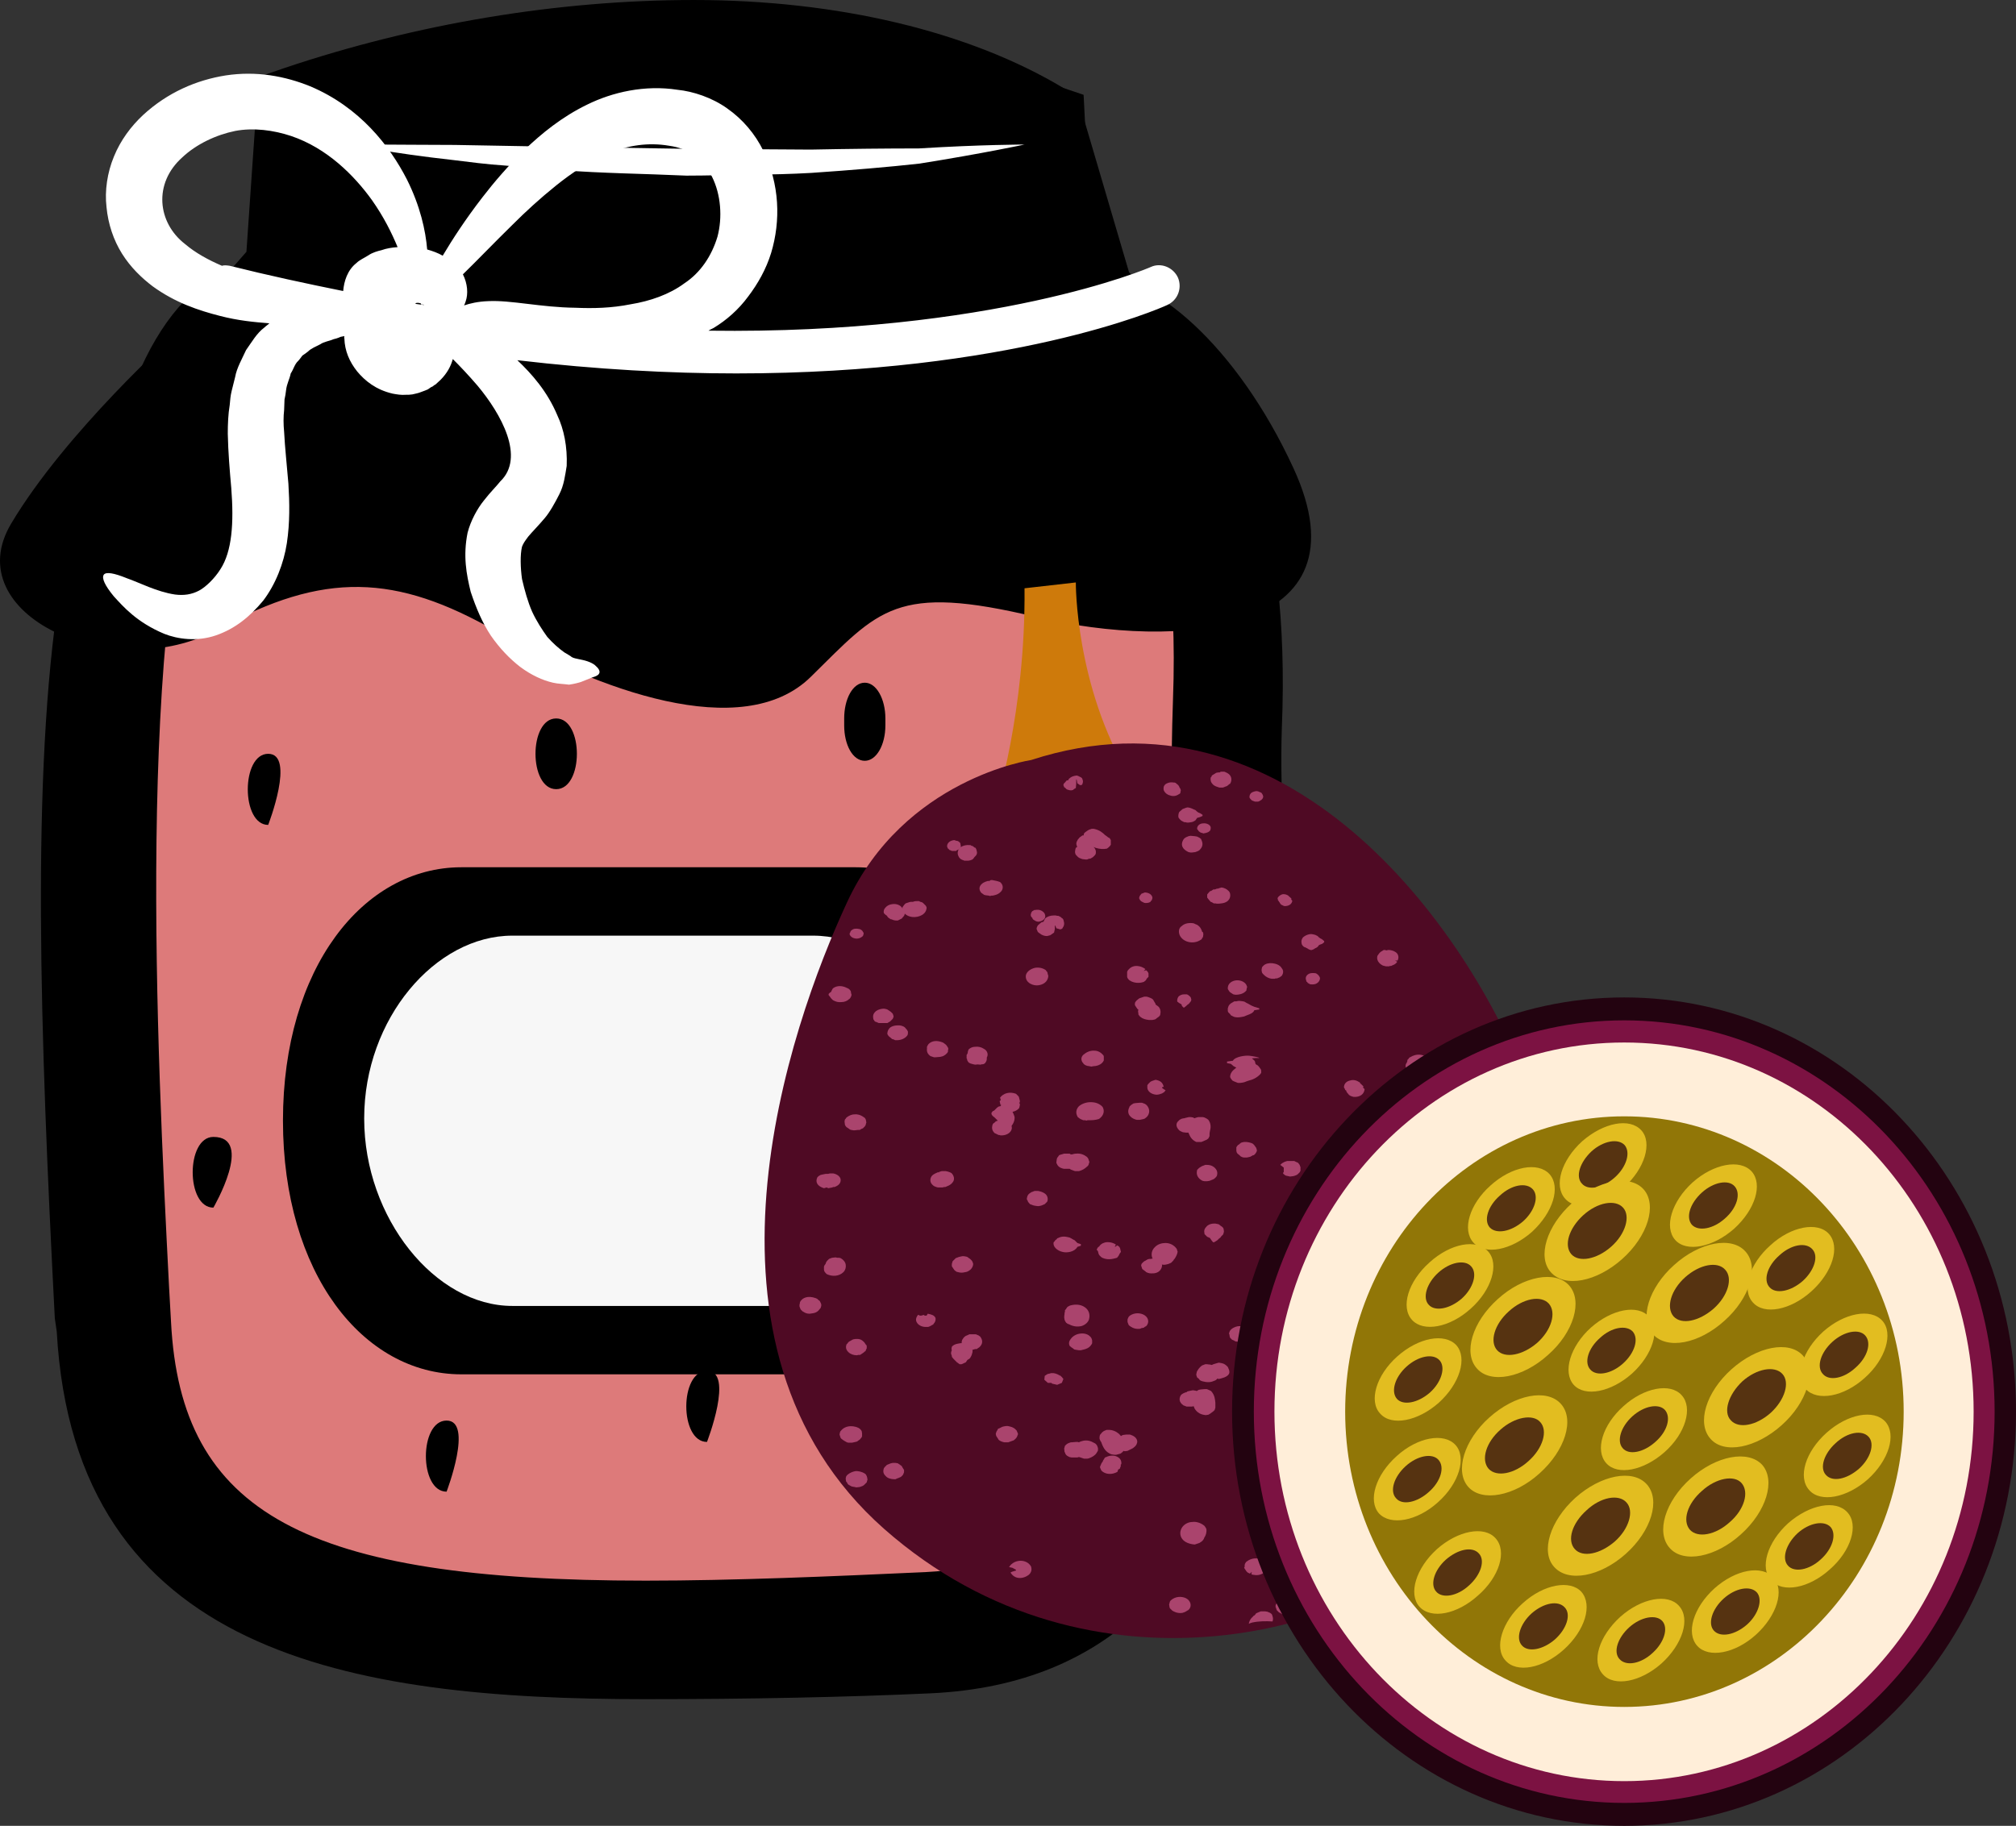 <?xml version="1.0" encoding="UTF-8" standalone="no"?>
<svg
   xmlns:dc="http://purl.org/dc/elements/1.1/"
   xmlns:cc="http://creativecommons.org/ns#"
   xmlns:rdf="http://www.w3.org/1999/02/22-rdf-syntax-ns#"
   xmlns:svg="http://www.w3.org/2000/svg"
   xmlns="http://www.w3.org/2000/svg"
   id="svg360"
   viewBox="0 0 5187.042 4699"
   style="clip-rule:evenodd;fill-rule:evenodd;image-rendering:optimizeQuality;shape-rendering:geometricPrecision;text-rendering:geometricPrecision"
   version="1.1"
   height="46.99mm"
   width="51.87mm"
   xml:space="preserve"><rect x="0" y="0" width="5187.042" height="4699" fill="#333333" stroke="none"/>
 <defs
   id="defs4">
  <style
   id="style2"
   type="text/css">
   <![CDATA[
    .fil1 {fill:black;fill-rule:nonzero}
    .fil7 {fill:#230310;fill-rule:nonzero}
    .fil5 {fill:#4F0A24;fill-rule:nonzero}
    .fil12 {fill:#563311;fill-rule:nonzero}
    .fil8 {fill:#7C1242;fill-rule:nonzero}
    .fil10 {fill:#917607;fill-rule:nonzero}
    .fil6 {fill:#AA446D;fill-rule:nonzero}
    .fil4 {fill:#CE7A0B;fill-rule:nonzero}
    .fil0 {fill:#DD7A7A;fill-rule:nonzero}
    .fil11 {fill:#E2BD20;fill-rule:nonzero}
    .fil3 {fill:#F7F7F7;fill-rule:nonzero}
    .fil9 {fill:#FFEED9;fill-rule:nonzero}
    .fil2 {fill:white;fill-rule:nonzero}
   ]]>
  </style>
 </defs>
 <g
   transform="translate(-7954.958,-12321)"
   id="Vrstva_x0020_1">
  <path
   style="fill:#dd7a7a;fill-rule:nonzero"
   id="path7"
   d="m 8234,13718 c 0,0 -130,2222 211,2528 0,0 1329,635 2376,94 0,0 305,-752 282,-1623 l -12,-1034 -729,-106 -1870,23 z"
   class="fil0" />
  <path
   style="fill:#000000;fill-rule:nonzero"
   id="path9"
   d="m 9740,12427 c -335,0 -686,57 -1019,170 l -35,493 -36,4 c -493,51 -407,1736 -365,2545 l 4,89 c 32,639 532,767 1327,767 228,0 483,-11 725,-22 767,-36 751,-990 737,-1832 -4,-185 -5,-360 1,-516 31,-823 -309,-1040 -313,-1042 l -2,-12 -127,-432 c -69,-42 -358,-212 -897,-212 z m -1533,3310 -5,-29 c -63,-1218 -97,-2425 394,-2461 h 2204 c 93,0 377,173 348,946 -6,154 6,291 10,475 14,838 32,1866 -814,1905 -243,11 -499,15 -729,15 -819,0 -1373,-148 -1408,-851 z"
   class="fil1" />
  <path
   style="fill:#000000;fill-rule:nonzero"
   id="path11"
   d="m 8789,13142 h 1880 l -8,-46 -114,-387 c -207,-113 -492,-176 -807,-176 -304,0 -620,49 -919,142 z m -301,267 c -186,502 -129,1620 -98,2225 l 5,89 c 25,492 344,666 1221,666 227,0 481,-11 720,-22 617,-29 653,-733 636,-1724 -3,-163 -5,-352 1,-522 11,-292 -24,-534 -105,-721 -34,-35 -62,-46 -70,-47 H 8600 c -42,4 -79,22 -112,56 z m 1127,3285 c -759,0 -1468,-115 -1514,-946 l -5,-34 c -38,-735 -61,-1399 12,-1868 l -38,43 54,-135 c 38,-196 96,-352 181,-457 62,-150 146,-247 249,-288 l 35,-40 31,-450 67,-23 c 339,-114 703,-175 1053,-175 371,0 709,81 952,227 l 35,22 133,452 c 45,39 120,119 187,262 60,71 122,183 163,357 l 19,92 13,91 c 12,107 17,230 11,372 -3,93 0,179 4,279 3,59 5,122 6,191 15,831 34,1969 -914,2013 -219,10 -465,15 -734,15 z"
   class="fil1" />
  <path
   style="fill:#000000;fill-rule:nonzero"
   id="path13"
   d="m 11283,13526 c -144,-313 -368,-509 -516,-491 l -24,-470 c -1213,-421 -2085,25 -2085,25 l -9,432 -243,158 c 0,0 -282,253 -422,488 -141,235 263,420 533,272 270,-149 457,-142 715,6 258,148 633,290 809,117 176,-173 217,-241 580,-154 363,86 861,49 662,-383 z"
   class="fil1" />
  <path
   style="fill:#ffffff;fill-rule:nonzero"
   id="path15"
   d="m 8852,12693 c 0,0 27,0 75,0 48,0 116,1 198,1 163,3 380,7 597,10 54,0 109,1 162,1 53,0 106,1 157,1 101,-2 196,-3 278,-3 162,-10 272,-10 272,-10 0,0 -107,23 -270,49 -81,9 -176,17 -279,24 -51,3 -104,4 -158,5 -53,0 -108,2 -163,2 -109,-5 -218,-6 -320,-14 -51,-3 -100,-8 -147,-12 -47,-3 -91,-9 -132,-14 -81,-9 -149,-19 -196,-27 -47,-8 -74,-13 -74,-13 z"
   class="fil2" />
  <path
   style="fill:#ffffff;fill-rule:nonzero"
   id="path17"
   d="m 8546,13005 c -7,-1 -14,-2 -20,0 -35,-15 -68,-33 -95,-56 -71,-55 -82,-156 -7,-223 36,-34 87,-58 136,-68 47,-9 99,-2 144,13 92,31 162,101 208,165 31,44 51,85 66,121 -14,1 -28,3 -42,8 -9,2 -23,6 -33,13 -11,7 -23,12 -31,20 -23,18 -32,47 -34,72 -94,-19 -192,-40 -292,-65 z m 478,98 c 0,-1 0,-1 1,-2 3,-1 8,-1 13,1 0,0 0,2 0,2 2,1 4,1 7,1 0,0 1,1 1,1 -7,-1 -15,-2 -22,-3 z m 125,4 c 2,-4 3,-7 4,-10 7,-20 5,-46 -7,-70 35,-34 78,-79 128,-128 33,-33 70,-67 111,-100 41,-33 87,-64 137,-84 49,-20 101,-28 154,-19 52,7 87,34 111,80 23,46 27,105 14,154 -15,50 -44,93 -85,120 -39,29 -89,46 -138,54 -50,10 -97,11 -143,9 -88,-1 -166,-20 -224,-17 -27,1 -47,6 -62,11 z m -901,749 c 24,26 58,66 129,96 35,14 85,21 134,4 49,-17 87,-48 121,-89 32,-42 53,-96 61,-148 8,-53 7,-104 4,-153 -4,-49 -9,-93 -11,-133 -2,-21 -2,-39 0,-57 0,-9 1,-18 1,-27 2,-8 3,-16 4,-24 2,-17 9,-28 12,-43 7,-10 10,-24 19,-32 4,-4 7,-9 11,-14 5,-3 10,-7 14,-10 9,-9 21,-13 32,-19 10,-7 23,-8 34,-13 5,-1 11,-3 16,-5 0,-1 7,-2 12,-3 0,2 -1,4 0,6 1,32 13,60 33,85 20,24 48,47 91,57 11,2 22,4 34,3 6,0 11,0 17,-1 8,-2 15,-3 22,-6 6,-2 16,-6 18,-7 l 7,-5 4,-2 2,-1 1,-1 4,-3 v 0 h 1 l 1,-1 c 4,-4 8,-7 12,-11 18,-18 27,-36 32,-54 19,19 40,41 64,69 60,72 123,184 58,246 -11,14 -25,27 -42,49 -17,21 -34,52 -42,83 -12,60 -3,107 8,152 14,42 30,80 52,113 23,33 48,59 75,80 28,21 58,35 85,41 13,3 26,3 41,5 14,-2 25,-5 31,-7 13,-5 23,-9 30,-12 7,-2 14,-5 16,-9 3,-4 2,-11 -7,-19 -8,-9 -25,-15 -42,-18 -9,-2 -16,-3 -21,-6 -3,-3 -11,-7 -19,-12 -14,-10 -29,-23 -44,-40 -13,-18 -28,-41 -39,-65 -11,-25 -19,-54 -26,-84 -4,-29 -5,-62 0,-83 3,-8 7,-14 16,-26 9,-11 26,-28 42,-47 13,-15 27,-40 38,-62 12,-23 15,-49 19,-73 2,-49 -7,-94 -24,-130 -26,-62 -66,-107 -103,-142 205,24 394,34 563,34 704,0 1086,-165 1109,-176 27,-12 39,-43 28,-70 -12,-27 -44,-40 -70,-28 -6,3 -406,174 -1138,164 4,-3 8,-4 13,-7 33,-20 64,-47 89,-81 25,-33 46,-70 59,-112 25,-83 22,-177 -20,-263 -21,-43 -53,-81 -93,-109 -39,-28 -88,-44 -128,-48 -84,-13 -167,6 -232,38 -66,32 -118,75 -161,116 -43,42 -79,84 -109,123 -44,57 -77,108 -102,150 -12,-7 -26,-12 -40,-16 -4,-49 -18,-112 -52,-180 -44,-86 -121,-186 -249,-240 -64,-26 -138,-40 -217,-28 -76,12 -150,44 -213,102 -31,29 -58,65 -75,107 -17,41 -24,88 -19,130 4,43 18,85 40,120 22,35 50,62 79,84 58,42 118,62 173,76 46,12 88,16 127,19 -4,4 -9,7 -13,11 -20,15 -32,37 -47,58 -10,22 -24,46 -28,69 -3,12 -6,24 -9,36 -3,12 -4,24 -5,36 -4,24 -5,50 -5,74 1,48 5,95 9,140 7,90 2,163 -28,209 -15,24 -38,46 -55,55 -19,10 -39,13 -62,10 -47,-7 -92,-31 -124,-42 -32,-13 -53,-17 -59,-9 -6,9 3,28 26,56 z"
   class="fil2" />
  <path
   style="fill:#000000;fill-rule:nonzero"
   id="path19"
   d="m 8645,14261 c -70,0 -70,183 0,183 0,0 71,-183 0,-183 z"
   class="fil1" />
  <path
   style="fill:#000000;fill-rule:nonzero"
   id="path21"
   d="m 8504,15247 c -71,0 -71,182 0,182 0,0 106,-182 0,-182 z"
   class="fil1" />
  <path
   style="fill:#000000;fill-rule:nonzero"
   id="path23"
   d="m 9104,15977 c -71,0 -71,183 0,183 0,0 70,-183 0,-183 z"
   class="fil1" />
  <path
   style="fill:#000000;fill-rule:nonzero"
   id="path25"
   d="m 9386,14170 c -71,0 -71,182 0,182 71,0 71,-182 0,-182 z"
   class="fil1" />
  <path
   style="fill:#000000;fill-rule:nonzero"
   id="path27"
   d="m 10751,14412 c 31,0 56,-56 56,-106 0,-50 -25,-106 -56,-106 h -11 c -30,0 -56,56 -56,106 0,50 26,106 56,106 z"
   class="fil1" />
  <path
   style="fill:#000000;fill-rule:nonzero"
   id="path29"
   d="m 10837,15347 c -21,-34 -54,-37 -74,0 -19,34 -25,72 -25,119 0,50 17,91 47,91 31,0 47,-41 47,-91 v -2 c 36,-36 25,-85 5,-117 z"
   class="fil1" />
  <path
   style="fill:#000000;fill-rule:nonzero"
   id="path31"
   d="m 10268,16050 c -71,0 -71,183 0,183 70,0 70,-183 0,-183 z"
   class="fil1" />
  <path
   style="fill:#000000;fill-rule:nonzero"
   id="path33"
   d="m 10233,14188 v -18 c 0,-50 -23,-92 -53,-92 -31,0 -53,42 -53,92 v 18 c 0,50 22,91 53,91 30,0 53,-41 53,-91 z"
   class="fil1" />
  <path
   style="fill:#000000;fill-rule:nonzero"
   id="path35"
   d="m 9774,15849 c -71,0 -71,183 0,183 0,0 71,-183 0,-183 z"
   class="fil1" />
  <path
   style="fill:#000000;fill-rule:nonzero"
   id="path37"
   d="m 8683,15205 c 0,393 206,653 459,653 h 1015 c 254,0 459,-260 459,-653 0,-392 -205,-652 -459,-652 H 9142 c -253,0 -459,260 -459,652 z"
   class="fil1" />
  <path
   style="fill:#f7f7f7;fill-rule:nonzero"
   id="path39"
   d="m 10444,15199 c 0,-256 -199,-470 -397,-470 h -774 c -198,0 -381,214 -381,470 v 1 c 0,256 183,482 381,482 h 774 c 198,0 397,-226 397,-482 z"
   class="fil3" />
 </g>
 <g
   transform="translate(-7954.958,-12321)"
   id="Vrstva_x0020_1_0">
  <path
   style="fill:#ce7a0b;fill-rule:nonzero"
   id="path43"
   d="m 10516,14397 c 0,0 78,-244 75,-562 l 132,-15 c 0,0 -2,266 139,500 z"
   class="fil4" />
  <path
   style="fill:#4f0a24;fill-rule:nonzero"
   id="path45"
   d="m 10608,14277 c 0,0 -327,48 -474,367 -148,319 -436,1142 96,1612 532,469 1250,266 1475,0 224,-267 346,-707 185,-1133 -160,-426 -628,-1059 -1282,-846 z"
   class="fil5" />
  <path
   style="fill:#aa446d;fill-rule:nonzero"
   id="path47"
   d="m 10731,16033 -3,-1 h -4 l -12,1 h -2 c -2,1 -8,2 -12,6 l -3,3 -1,4 -1,3 1,9 1,1 c 1,5 4,8 8,10 l 4,2 5,1 h 5 10 l 3,-1 c 0,0 1,0 1,0 h 1 l 3,1 9,3 h 3 6 l 4,-1 c 8,-3 15,-7 19,-13 1,-2 2,-3 3,-5 l 1,-2 v -4 -2 l -2,-6 -2,-3 -3,-3 -2,-1 c -10,-6 -19,-8 -29,-6 -4,1 -8,2 -11,4 z"
   class="fil6" />
  <path
   style="fill:#aa446d;fill-rule:nonzero"
   id="path49"
   d="m 10061,15667 -3,-3 -4,-2 c -22,-8 -34,1 -37,5 l -2,2 -2,4 v 2 0 l -1,4 v 4 l 1,3 2,5 2,2 3,3 2,1 c 7,5 15,6 23,4 9,-1 15,-5 19,-11 1,-1 3,-3 3,-5 l 1,-3 v -4 l -1,-3 -3,-6 z"
   class="fil6" />
  <path
   style="fill:#aa446d;fill-rule:nonzero"
   id="path51"
   d="m 11868,15542 h -1 l -4,-1 h -2 -3 -2 c -9,2 -17,6 -21,12 -7,9 -6,20 3,28 8,8 22,10 35,7 h 2 l 4,-2 3,-2 1,-2 2,-1 1,-1 6,-8 1,-3 1,-4 -1,-3 -2,-6 -2,-3 -3,-4 -3,-2 -10,-4 h -2 z"
   class="fil6" />
  <path
   style="fill:#aa446d;fill-rule:nonzero"
   id="path53"
   d="m 11319,15984 h -4 l -12,1 -3,1 c -3,1 -10,3 -15,11 0,0 -1,1 -1,1 l -1,3 -1,4 1,3 3,6 2,3 3,3 3,1 7,3 5,2 h 5 4 l 9,-2 4,-1 4,-3 3,-2 3,-4 1,-3 v -4 -2 l -1,-7 -1,-1 c -1,-2 -3,-6 -8,-9 l -4,-2 z"
   class="fil6" />
  <path
   style="fill:#aa446d;fill-rule:nonzero"
   id="path55"
   d="m 10388,15335 h -10 l -3,1 -4,1 1,1 h -4 c -4,2 -11,4 -16,10 -4,6 -6,16 4,24 l 3,2 5,2 4,1 h 9 3 l 4,-1 h 3 c 4,-2 13,-4 19,-12 6,-7 4,-17 -3,-24 l -4,-2 -6,-2 z"
   class="fil6" />
  <path
   style="fill:#aa446d;fill-rule:nonzero"
   id="path57"
   d="m 10731,15796 h 5 l 4,-1 c 10,-2 17,-5 22,-12 1,-1 2,-3 3,-5 v -2 -3 -2 l -1,-4 -1,-2 -1,-2 -2,-2 c -5,-6 -15,-9 -24,-8 -13,1 -22,8 -26,14 -5,6 -6,13 -2,19 l 2,1 2,2 2,1 5,4 5,1 z"
   class="fil6" />
  <path
   style="fill:#aa446d;fill-rule:nonzero"
   id="path59"
   d="m 11611,16282 -5,1 h -3 l -8,2 -3,2 -3,2 -3,2 -3,4 -1,3 v 4 2 l 2,8 1,1 c 0,2 2,5 7,8 l 4,2 8,1 h 5 l 11,-2 3,-1 5,-3 3,-3 c 2,-3 8,-11 2,-20 -3,-6 -10,-10 -19,-12 z"
   class="fil6" />
  <path
   style="fill:#aa446d;fill-rule:nonzero"
   id="path61"
   d="m 10905,15165 -4,-3 -8,-3 h -5 l -12,1 -5,1 -6,4 -4,4 v 1 c -9,17 3,28 15,32 l 4,1 h 5 3 l 9,-2 3,-1 4,-3 2,-2 1,-1 c 10,-13 2,-25 -2,-29 z"
   class="fil6" />
  <path
   style="fill:#aa446d;fill-rule:nonzero"
   id="path63"
   d="m 10170,16001 -3,-3 -3,-2 c -10,-5 -20,-5 -26,-4 -6,1 -14,4 -20,12 l -1,1 -1,3 -1,5 1,3 2,6 2,2 4,3 3,2 7,4 4,1 h 6 3 l 9,-2 4,-1 4,-3 3,-2 5,-6 1,-3 v -4 -3 l -1,-6 z"
   class="fil6" />
  <path
   style="fill:#aa446d;fill-rule:nonzero"
   id="path65"
   d="m 10967,16440 -2,3 -1,4 -1,3 1,7 1,3 3,3 3,3 c 3,2 13,8 26,6 l 3,-1 3,-1 2,-1 5,-3 2,-1 2,-2 1,-1 c 7,-9 3,-22 -9,-28 -11,-5 -27,-5 -39,6 z"
   class="fil6" />
  <path
   style="fill:#aa446d;fill-rule:nonzero"
   id="path67"
   d="m 11240,16446 c 0,1 -1,3 -2,4 l -1,3 v 4 l 1,2 2,6 3,3 3,3 3,1 4,3 5,1 h 5 4 l 9,-2 4,-1 4,-3 3,-2 4,-6 1,-3 1,-3 v -3 l -2,-7 -2,-3 -3,-3 -3,-2 c -9,-5 -17,-5 -23,-4 -5,1 -14,4 -20,12 z"
   class="fil6" />
  <path
   style="fill:#aa446d;fill-rule:nonzero"
   id="path69"
   d="m 10344,15008 -2,3 -2,4 v 3 2 0 c -1,8 2,14 9,19 l 3,1 6,2 h 4 l 12,-1 4,-1 c 2,0 9,-3 14,-9 l 2,-3 v -3 l 1,-5 -1,-3 -4,-6 -2,-2 -4,-3 -3,-2 c -15,-6 -28,-5 -37,4 z"
   class="fil6" />
  <path
   style="fill:#aa446d;fill-rule:nonzero"
   id="path71"
   d="m 11633,15951 h -5 l -4,1 -7,2 -3,1 -4,2 -2,3 -3,3 -1,3 -1,4 v 3 l 2,6 v 2 c 1,1 3,5 8,8 l 4,-5 7,-6 h 6 11 4 l 4,3 h 3 c 2,-3 8,-9 3,-19 -3,-6 -10,-9 -19,-12 z"
   class="fil6" />
  <path
   style="fill:#aa446d;fill-rule:nonzero"
   id="path73"
   d="m 11485,15214 -1,6 3,8 1,2 c 4,7 11,12 21,15 h 5 8 v -1 h 2 l 10,-2 6,-4 c 4,-5 6,-12 3,-19 -2,-6 -8,-12 -15,-15 v 0 c -14,-5 -33,-3 -43,10 z"
   class="fil6" />
  <path
   style="fill:#aa446d;fill-rule:nonzero"
   id="path75"
   d="m 11624,15681 c -4,-6 -11,-11 -17,-12 -6,-2 -22,-6 -38,8 l -2,1 -2,3 -1,4 -1,3 v 2 0 c -3,7 -2,13 3,18 2,4 7,8 16,9 15,4 31,-1 39,-13 6,-7 7,-15 3,-23 z"
   class="fil6" />
  <path
   style="fill:#aa446d;fill-rule:nonzero"
   id="path77"
   d="m 11071,15901 -4,-2 -7,-3 h -5 l -11,1 -5,1 -5,3 -3,-1 -7,-1 -5,1 -9,2 -2,2 v 0 h -1 c -3,1 -10,3 -14,8 -4,7 -6,17 7,26 l 3,1 5,2 h 3 8 3 l 4,-1 c 1,2 2,4 2,5 5,9 13,15 23,17 l 6,1 7,-1 5,-3 8,-6 3,-3 2,-6 v -4 c 0,-2 0,-6 0,-9 -1,-8 -1,-19 -11,-30 z"
   class="fil6" />
  <path
   style="fill:#aa446d;fill-rule:nonzero"
   id="path79"
   d="m 11058,16254 -2,-3 -2,-3 c -12,-10 -25,-11 -31,-10 -10,0 -20,5 -26,13 -7,10 -7,22 0,31 6,8 18,13 32,14 l 3,-1 6,-2 3,-1 6,-4 3,-3 2,-3 1,-2 c 0,-1 1,-3 2,-4 2,-4 5,-10 4,-19 z"
   class="fil6" />
  <path
   style="fill:#aa446d;fill-rule:nonzero"
   id="path81"
   d="m 10444,15821 5,-3 2,-2 c 1,-2 4,-6 5,-11 4,-10 -1,-19 -13,-25 -7,-3 -15,-3 -23,-1 -7,1 -13,4 -16,8 l -1,6 1,3 -1,2 -1,4 v 3 l 2,6 v 2 c 2,3 5,6 8,9 l 5,5 7,5 h 5 l 11,-5 z"
   class="fil6" />
  <path
   style="fill:#aa446d;fill-rule:nonzero"
   id="path83"
   d="m 10783,15529 c 0,0 -3,2 -3,2 l -3,5 v 2 l 3,3 v 1 l 2,7 2,3 4,4 3,2 c 17,8 33,1 38,0 l 4,-5 3,-6 v 0 l 3,-4 -2,-9 -2,-4 -5,-4 -6,4 4,-5 -2,2 2,-3 -3,5 -2,1 v 0 l 3,-6 c -4,-3 -13,-7 -25,-6 -5,1 -13,3 -18,11 z"
   class="fil6" />
  <path
   style="fill:#aa446d;fill-rule:nonzero"
   id="path85"
   d="m 11087,15869 4,1 4,-1 10,-3 2,-1 c 2,-1 7,-3 10,-8 l 1,-3 v -4 l -1,-4 -3,-7 -2,-2 c -3,-3 -7,-6 -11,-7 l -4,-1 -6,-1 -4,1 -10,3 -2,1 c -1,0 -2,1 -2,1 v 0 l -4,-1 -9,-1 h -4 l -5,2 -3,1 c -7,5 -11,11 -14,17 0,1 0,3 -1,5 v 3 l 1,3 1,3 5,4 2,3 4,2 3,1 c 11,3 21,3 29,-1 4,-1 7,-3 9,-6 z"
   class="fil6" />
  <path
   style="fill:#aa446d;fill-rule:nonzero"
   id="path87"
   d="m 11472,15423 c 5,5 13,10 22,11 h 4 l 5,-1 4,-1 8,-4 2,-2 3,-3 2,-2 c 2,-6 1,-10 0,-13 v -4 -4 l -5,-7 -2,-3 -6,-3 -4,-1 c -17,-3 -33,4 -37,17 -2,6 -1,14 4,20 z"
   class="fil6" />
  <path
   style="fill:#aa446d;fill-rule:nonzero"
   id="path89"
   d="m 10545,16033 h 4 l 11,-4 3,-1 c 2,-2 8,-5 10,-13 0,0 1,-2 1,-2 v -3 l -2,-4 -1,-3 -5,-5 -3,-2 -4,-2 -3,-1 -8,-2 h -4 l -6,1 -4,1 -8,4 -3,1 -2,4 -2,3 -1,3 -1,3 1,5 1,2 4,6 1,2 c 1,1 4,4 11,6 l 4,1 z"
   class="fil6" />
  <path
   style="fill:#aa446d;fill-rule:nonzero"
   id="path91"
   d="m 11170,16095 -4,1 -4,2 c -9,3 -15,8 -16,15 -1,2 -2,3 -2,6 l 1,1 1,3 1,2 2,4 1,2 3,1 2,1 c 7,5 17,6 26,3 11,-3 18,-11 20,-18 2,-6 0,-14 -6,-18 l -1,-1 -3,-2 -2,-1 -7,-2 h -5 z"
   class="fil6" />
  <path
   style="fill:#aa446d;fill-rule:nonzero"
   id="path93"
   d="m 10651,14839 1,-4 v -1 -3 l -1,-2 -1,-5 -1,-2 -2,-2 -1,-2 c -8,-6 -19,-8 -29,-6 -11,3 -19,9 -22,17 -2,7 0,15 6,20 5,5 14,8 21,8 11,0 25,-5 29,-18 z"
   class="fil6" />
  <path
   style="fill:#aa446d;fill-rule:nonzero"
   id="path95"
   d="m 10163,15808 h 5 l 3,-2 6,-4 2,-2 3,-2 1,-3 2,-4 v -3 -4 l -2,-2 -4,-6 -2,-2 c -1,-1 -4,-4 -9,-6 l -5,-1 h -7 l -6,1 -9,5 -3,2 -3,4 -2,2 c -1,3 -4,12 5,20 5,5 13,8 22,8 z"
   class="fil6" />
  <path
   style="fill:#aa446d;fill-rule:nonzero"
   id="path97"
   d="m 10577,15173 1,-3 1,-5 v -3 l -2,-3 2,-1 v -4 l -2,-8 -1,-3 -4,-4 -3,-3 c -16,-6 -32,-2 -41,10 l 2,6 -3,3 2,9 2,1 -2,3 c 5,9 13,14 24,15 9,0 18,-3 24,-10 z"
   class="fil6" />
  <path
   style="fill:#aa446d;fill-rule:nonzero"
   id="path99"
   d="m 11631,15787 5,3 3,1 c 11,4 20,1 26,-1 5,-2 10,-7 13,-15 l -2,-2 v -3 l 1,-4 -1,-3 -4,-5 -2,-3 -4,-2 -4,-1 -7,-1 -5,-1 -5,1 -4,1 -8,3 -3,2 -3,4 -1,3 -3,6 v 3 l 1,4 1,2 4,6 z"
   class="fil6" />
  <path
   style="fill:#aa446d;fill-rule:nonzero"
   id="path101"
   d="m 11116,14910 -2,6 v 3 4 l 1,3 5,5 2,3 4,2 4,2 c 11,3 20,0 26,-1 5,-3 24,-7 26,-16 l 13,-2 v -3 l -13,-4 -7,-3 -9,-5 -4,-2 -5,-3 -4,-1 -8,-1 h -4 l -5,1 h -5 l -7,4 -3,2 -3,3 z"
   class="fil6" />
  <path
   style="fill:#aa446d;fill-rule:nonzero"
   id="path103"
   d="m 10727,15530 9,-3 v -4 l -9,-3 -7,-7 -4,-2 -5,-3 -4,-2 c -4,-1 -16,-5 -27,0 l -2,1 -3,1 -1,2 -4,3 -1,2 -2,2 -1,1 c -3,11 9,22 23,25 11,3 31,0 38,-13 z"
   class="fil6" />
  <path
   style="fill:#aa446d;fill-rule:nonzero"
   id="path105"
   d="m 11067,15360 10,-4 3,-2 4,-4 2,-3 c 1,-4 3,-12 -5,-20 -3,-3 -9,-8 -21,-8 h -4 l -5,2 -3,1 -5,3 -3,2 -3,3 -2,2 v 1 c -3,11 2,21 14,27 l 5,1 h 7 z"
   class="fil6" />
  <path
   style="fill:#aa446d;fill-rule:nonzero"
   id="path107"
   d="m 10458,15579 c 0,-1 1,-3 1,-5 l -1,-3 -1,-3 -2,-3 -4,-4 -3,-2 -4,-3 -3,-1 -6,-1 h -4 l -5,1 -4,1 -8,3 -2,2 -4,4 -2,2 -2,7 v 3 3 l 2,3 4,6 2,2 4,3 4,1 c 10,3 18,0 23,-1 5,-2 12,-6 15,-15 z"
   class="fil6" />
  <path
   style="fill:#aa446d;fill-rule:nonzero"
   id="path109"
   d="m 10259,16128 4,-2 3,-1 7,-3 2,-2 3,-3 1,-2 2,-5 v -3 -3 l -2,-3 -3,-5 -1,-2 c -2,-1 -5,-4 -10,-7 l -6,-1 h -7 l -5,1 -10,4 -3,3 -3,3 -2,3 c -1,4 -4,12 5,20 4,5 13,8 22,8 z"
   class="fil6" />
  <path
   style="fill:#aa446d;fill-rule:nonzero"
   id="path111"
   d="m 10810,16062 5,2 7,1 h 5 l 11,-3 4,-3 4,-4 3,1 7,-1 4,-2 8,-4 2,-1 v 0 0 c 2,-2 8,-5 10,-12 3,-6 0,-17 -15,-22 l -3,-1 h -6 -3 l -8,1 -3,1 -3,2 c -1,-2 -3,-3 -4,-5 -8,-7 -17,-11 -27,-11 h -6 l -7,3 -4,3 -6,7 -1,5 v 5 l 2,5 c 1,1 3,4 4,8 3,7 7,18 20,25 z"
   class="fil6" />
  <path
   style="fill:#aa446d;fill-rule:nonzero"
   id="path113"
   d="m 10698,15725 4,3 3,1 c 15,8 26,6 32,5 10,-3 18,-10 20,-18 3,-11 0,-23 -10,-30 -9,-7 -22,-9 -35,-6 l -4,1 -4,2 -3,2 -4,6 -2,2 v 4 l -1,3 c 0,0 0,2 0,3 -1,5 -2,12 2,19 z"
   class="fil6" />
  <path
   style="fill:#aa446d;fill-rule:nonzero"
   id="path115"
   d="m 11434,16013 -3,4 -2,3 c -1,2 -2,7 0,12 -1,9 7,17 20,20 8,1 16,0 23,-3 6,-2 10,-7 12,-12 l -1,-5 -2,-3 v -2 l -1,-4 -1,-3 -3,-6 -2,-1 c -3,-3 -5,-5 -10,-7 l -5,-1 h -7 l -5,2 -10,4 z"
   class="fil6" />
  <path
   style="fill:#aa446d;fill-rule:nonzero"
   id="path117"
   d="m 11215,16359 v -3 l -1,-4 v -2 l -2,-3 v -1 l -4,-6 -3,-3 -4,-3 -4,-1 c -20,-5 -32,5 -36,8 l -3,5 -1,6 h 1 l -2,4 6,9 3,3 6,3 4,-5 -2,6 2,-3 -2,3 2,-4 1,-2 v -1 l -1,8 c 5,1 15,4 26,-1 4,-2 11,-5 14,-13 z"
   class="fil6" />
  <path
   style="fill:#aa446d;fill-rule:nonzero"
   id="path119"
   d="m 10713,15292 h -3 l -3,-2 h -11 -3 c -2,1 -8,2 -13,4 l -2,3 -3,4 -1,3 -1,8 v 2 c 2,4 3,7 7,10 l 3,2 5,2 4,1 h 10 3 c 1,0 1,0 2,0 v 0 l 3,2 8,3 3,1 h 6 4 c 8,-2 15,-6 20,-11 1,-1 3,-2 4,-4 l 1,-2 1,-4 1,-2 -2,-6 -1,-3 -2,-3 -2,-2 c -8,-6 -17,-9 -27,-8 -4,0 -7,1 -11,2 z"
   class="fil6" />
  <path
   style="fill:#aa446d;fill-rule:nonzero"
   id="path121"
   d="m 11176,16497 c 18,-4 36,-4 53,-3 3,-7 0,-15 -2,-19 l -4,-3 -7,-3 -6,-1 h -11 l -5,2 -7,3 -3,4 c -2,2 -2,2 -3,2 l -2,2 c -1,1 -1,2 -3,3 -4,4 -7,10 -8,16 2,-1 5,-2 8,-3 z"
   class="fil6" />
  <path
   style="fill:#aa446d;fill-rule:nonzero"
   id="path123"
   d="m 10142,14869 -3,-3 -4,-2 c -19,-10 -32,-3 -36,0 l -2,2 -2,4 -1,2 v 1 l -4,3 -3,3 v 3 l 4,5 2,3 3,3 2,2 c 7,4 14,6 22,5 8,0 15,-3 20,-8 2,-1 3,-3 4,-5 l 1,-2 1,-4 -1,-3 -1,-6 z"
   class="fil6" />
  <path
   style="fill:#aa446d;fill-rule:nonzero"
   id="path125"
   d="m 10131,15576 c -1,-7 -6,-13 -13,-17 l -4,-1 h -5 l -4,-1 -9,1 -3,1 -5,2 -2,2 c -5,4 -6,8 -7,11 l -3,4 -1,3 v 8 l 1,4 3,4 3,3 c 14,7 32,6 43,-5 5,-5 7,-12 6,-19 z"
   class="fil6" />
  <path
   style="fill:#aa446d;fill-rule:nonzero"
   id="path127"
   d="m 11285,15309 h -3 -11 -4 c -3,1 -10,2 -17,9 0,0 -1,1 -1,1 l 4,3 5,4 v 3 6 2 l -2,3 1,2 5,4 3,1 5,1 4,1 8,-1 4,-1 5,-2 3,-2 3,-3 2,-2 2,-4 v -3 -7 l -1,-1 c 0,-2 -1,-5 -6,-10 l -3,-1 z"
   class="fil6" />
  <path
   style="fill:#aa446d;fill-rule:nonzero"
   id="path129"
   d="m 10518,14588 -10,-2 h -3 l -4,1 1,2 -4,-1 c -4,1 -12,3 -17,8 -6,5 -9,14 -1,23 l 3,2 4,3 4,1 8,1 3,1 4,-1 h 3 c 4,-1 13,-2 20,-9 7,-6 8,-16 2,-23 l -3,-3 -6,-2 z"
   class="fil6" />
  <path
   style="fill:#aa446d;fill-rule:nonzero"
   id="path131"
   d="m 10758,15065 5,1 5,-1 c 8,0 17,-3 22,-8 2,-2 3,-3 4,-5 l 1,-2 v -3 -1 -5 -1 l -1,-3 -1,-1 c -5,-6 -13,-11 -22,-11 -12,-1 -22,5 -28,10 -6,5 -7,12 -4,18 l 1,2 2,2 1,2 4,3 5,2 z"
   class="fil6" />
  <path
   style="fill:#aa446d;fill-rule:nonzero"
   id="path133"
   d="m 10557,16347 -3,3 -1,2 -2,2 9,2 9,5 v 2 l -10,3 -4,2 c 4,7 11,13 21,14 10,1 20,-3 27,-9 6,-6 7,-13 5,-20 -3,-6 -9,-11 -15,-13 -10,-4 -25,-3 -36,7 z"
   class="fil6" />
  <path
   style="fill:#aa446d;fill-rule:nonzero"
   id="path135"
   d="m 11508,15626 h -5 -2 l -8,1 -3,2 -4,1 -3,2 -3,3 -2,3 -1,4 -1,2 1,7 v 2 c 1,1 2,5 5,8 l 4,3 7,2 h 5 l 11,-1 4,-1 5,-2 3,-2 c 3,-3 10,-10 6,-19 -2,-6 -8,-11 -15,-14 z"
   class="fil6" />
  <path
   style="fill:#aa446d;fill-rule:nonzero"
   id="path137"
   d="m 10801,16071 -3,1 -3,5 -2,3 -1,3 -1,1 -2,3 -3,7 -1,3 2,5 2,4 c 10,10 27,11 41,3 l 2,-6 4,-2 3,-8 -1,-2 2,-2 c 1,-9 -3,-16 -13,-20 -8,-3 -18,-2 -26,2 z"
   class="fil6" />
  <path
   style="fill:#aa446d;fill-rule:nonzero"
   id="path139"
   d="m 11045,14480 -4,-3 -6,-3 -6,-1 -11,-1 -5,1 -7,3 -4,3 -1,1 c -11,16 -2,27 10,33 l 2,1 5,1 h 4 l 8,-1 3,-1 5,-2 3,-2 1,-1 c 12,-12 5,-23 3,-28 z"
   class="fil6" />
  <path
   style="fill:#aa446d;fill-rule:nonzero"
   id="path141"
   d="m 10182,15201 -2,-3 -3,-2 c -8,-6 -17,-8 -24,-7 -5,0 -13,2 -21,9 l -1,2 -2,2 -1,4 v 3 l 1,7 1,2 3,4 2,1 7,5 3,1 6,1 h 3 l 9,-1 h 4 l 5,-3 3,-1 5,-5 2,-3 1,-4 1,-3 -1,-6 z"
   class="fil6" />
  <path
   style="fill:#aa446d;fill-rule:nonzero"
   id="path143"
   d="m 10178,16143 5,-5 2,-2 1,-4 1,-3 -1,-6 -1,-3 -2,-4 -2,-2 c -9,-6 -18,-7 -24,-7 -6,1 -14,3 -22,10 l -1,1 -2,3 -1,4 v 3 l 1,6 2,2 2,4 2,2 7,4 3,1 6,1 4,1 9,-1 3,-1 5,-2 z"
   class="fil6" />
  <path
   style="fill:#aa446d;fill-rule:nonzero"
   id="path145"
   d="m 10862,15707 -3,3 -2,4 -1,3 v 6 l 1,3 2,5 2,2 c 3,2 11,9 25,8 h 1 l 3,-1 2,-1 6,-1 2,-2 2,-1 2,-1 c 8,-8 7,-21 -4,-28 -9,-6 -25,-8 -38,1 z"
   class="fil6" />
  <path
   style="fill:#aa446d;fill-rule:nonzero"
   id="path147"
   d="m 10461,15755 h -12 l -4,2 -5,2 -3,2 c -3,3 -10,10 -7,19 2,3 5,10 16,13 l 3,2 h 5 3 l 7,-2 h 4 l 4,-3 2,-1 1,-1 c 9,-8 9,-18 2,-27 l -4,-3 -7,-3 z"
   class="fil6" />
  <path
   style="fill:#aa446d;fill-rule:nonzero"
   id="path149"
   d="m 11123,15742 c -2,2 -3,3 -4,5 l -1,3 -1,3 1,2 1,6 1,3 3,3 2,2 5,2 3,2 6,1 h 4 8 l 4,-1 5,-2 3,-2 5,-5 1,-3 2,-3 1,-3 -2,-7 v -2 l -2,-4 -3,-2 c -8,-5 -16,-6 -22,-6 -4,0 -13,2 -20,8 z"
   class="fil6" />
  <path
   style="fill:#aa446d;fill-rule:nonzero"
   id="path151"
   d="m 11592,15311 h -5 -3 l -8,1 -3,1 -4,2 -3,2 -3,4 -1,2 -2,3 v 3 6 2 c 0,1 2,5 6,9 l 3,2 7,3 h 5 l 11,-1 h 4 l 5,-3 3,-2 c 3,-3 10,-10 7,-19 -2,-6 -8,-11 -16,-14 z"
   class="fil6" />
  <path
   style="fill:#aa446d;fill-rule:nonzero"
   id="path153"
   d="m 11635,15052 c -2,-6 -8,-12 -14,-13 -6,-3 -20,-8 -38,3 l -2,1 -2,3 -3,3 v 3 l -1,2 v 1 c -4,5 -5,11 -1,17 2,3 6,8 14,10 13,5 29,2 40,-8 7,-6 9,-15 7,-22 z"
   class="fil6" />
  <path
   style="fill:#aa446d;fill-rule:nonzero"
   id="path155"
   d="m 11064,15203 -4,-3 -6,-3 -4,-1 h -12 l -4,1 -6,2 -3,-2 -6,-1 h -5 l -9,2 -3,1 h 1 -1 c -3,0 -10,1 -15,7 -6,5 -8,14 2,24 l 3,2 4,2 3,1 8,1 h 3 3 c 0,2 1,3 2,5 3,8 9,15 18,19 h 5 8 l 5,-2 9,-4 4,-3 3,-6 v -4 c 0,-2 0,-5 1,-9 2,-7 4,-18 -4,-29 z"
   class="fil6" />
  <path
   style="fill:#aa446d;fill-rule:nonzero"
   id="path157"
   d="m 11715,15950 -5,1 1,1 -2,-1 c -2,1 -8,3 -13,8 -1,1 -2,2 -4,4 l 3,2 2,4 v 2 l -2,5 10,7 14,-2 5,-6 h 2 l 10,-7 v -11 l -9,-8 h -8 z"
   class="fil6" />
  <path
   style="fill:#aa446d;fill-rule:nonzero"
   id="path159"
   d="m 10984,15540 -1,-4 -2,-3 c -9,-11 -21,-13 -27,-13 -10,0 -20,3 -27,10 -9,8 -11,20 -7,29 5,9 15,15 28,17 h 4 l 5,-1 4,-1 7,-3 3,-3 3,-3 1,-2 c 1,-1 1,-2 2,-2 3,-5 7,-11 8,-19 z"
   class="fil6" />
  <path
   style="fill:#aa446d;fill-rule:nonzero"
   id="path161"
   d="m 10478,15059 6,-3 3,-1 c 2,-2 5,-6 6,-11 6,-8 3,-19 -7,-24 -6,-4 -14,-6 -22,-5 -7,0 -13,3 -17,7 l -2,6 v 2 l -1,3 -2,3 v 3 6 l 1,1 c 0,4 2,7 5,10 l 4,2 7,2 5,1 11,-1 z"
   class="fil6" />
  <path
   style="fill:#aa446d;fill-rule:nonzero"
   id="path163"
   d="m 10859,14816 -2,2 -2,4 v 2 3 1 7 l 1,3 2,3 3,3 c 15,10 32,6 37,4 l 5,-4 3,-5 v 0 l 4,-4 v -9 l -2,-4 -4,-4 -6,2 5,-4 -3,3 3,-3 -4,3 -2,2 v 0 l 5,-6 c -4,-3 -12,-8 -24,-8 -5,0 -13,2 -19,9 z"
   class="fil6" />
  <path
   style="fill:#aa446d;fill-rule:nonzero"
   id="path165"
   d="m 10928,14906 v -2 l -2,-3 -4,-7 -2,-2 c -1,-1 -5,-3 -11,-5 l -4,-1 h -6 l -3,1 -9,3 -3,2 c -4,3 -6,5 -8,8 l -1,3 v 5 l 2,3 4,6 2,2 c 0,0 1,0 1,1 v 0 l -1,3 1,7 v 2 l 3,4 2,2 c 6,5 13,7 22,8 2,0 4,0 6,0 h 3 l 5,-1 3,-1 5,-4 3,-2 3,-3 1,-2 c 2,-8 1,-15 -4,-21 -3,-2 -5,-4 -8,-6 z"
   class="fil6" />
  <path
   style="fill:#aa446d;fill-rule:nonzero"
   id="path167"
   d="m 11120,14338 2,-4 1,-4 c 2,-17 -14,-21 -18,-23 h -4 -5 l -3,2 h -1 -3 l -5,1 -3,2 -5,3 -3,2 -1,3 -2,2 c -1,6 0,12 5,17 4,5 11,7 18,9 3,0 5,0 8,0 l 3,-1 5,-2 3,-1 6,-5 z"
   class="fil6" />
  <path
   style="fill:#aa446d;fill-rule:nonzero"
   id="path169"
   d="m 10327,14676 c 7,-4 11,-10 12,-17 v -3 l -2,-4 -2,-2 -5,-5 -3,-2 -4,-1 -4,-2 c -6,0 -11,0 -15,2 h -6 l -4,1 -9,3 -3,3 -3,4 -2,3 c -2,12 9,23 25,25 9,1 18,-1 25,-5 z"
   class="fil6" />
  <path
   style="fill:#aa446d;fill-rule:nonzero"
   id="path171"
   d="m 11892,15487 v -1 l -2,-4 v -1 l -1,-2 -1,-1 c -5,-5 -12,-9 -21,-10 -13,-1 -25,4 -31,12 -6,8 -5,18 3,26 l 2,1 3,1 4,2 2,1 h 2 l 2,1 10,1 h 4 l 6,-1 3,-2 7,-3 2,-3 3,-3 1,-3 2,-8 v -1 z"
   class="fil6" />
  <path
   style="fill:#aa446d;fill-rule:nonzero"
   id="path173"
   d="m 11188,15278 -1,-3 -5,-7 -3,-3 c -1,-1 -7,-4 -17,-5 0,0 -2,0 -2,0 h -4 l -5,1 -3,1 -6,5 -2,1 -3,4 -1,2 v 6 3 l 1,4 2,3 5,4 3,3 4,2 4,1 h 5 3 l 5,-1 4,-1 7,-4 h 2 c 1,-1 5,-4 7,-9 l 1,-3 z"
   class="fil6" />
  <path
   style="fill:#aa446d;fill-rule:nonzero"
   id="path175"
   d="m 11534,15989 -3,-1 h -4 -3 -6 l -3,1 -4,1 -2,1 c -17,10 -13,28 -6,38 l 5,3 8,3 h 6 l 12,-3 5,-3 5,-5 2,-3 c 0,-1 0,-2 1,-3 4,-14 0,-24 -13,-29 z"
   class="fil6" />
  <path
   style="fill:#aa446d;fill-rule:nonzero"
   id="path177"
   d="m 11202,14824 2,3 3,3 c 5,5 12,9 20,10 3,0 5,0 8,0 l 2,-1 h 4 l 2,-1 5,-2 1,-1 3,-2 1,-1 c 4,-6 5,-13 0,-19 -5,-9 -16,-12 -24,-13 -9,-1 -18,1 -23,6 l -1,1 -2,2 -1,2 -1,5 v 3 z"
   class="fil6" />
  <path
   style="fill:#aa446d;fill-rule:nonzero"
   id="path179"
   d="m 10944,15574 -2,-3 -1,-2 -6,-4 -3,-2 -4,-1 -3,-1 -5,-1 -4,1 h -4 l -4,1 -7,4 -2,1 c -1,1 -5,4 -7,7 l -1,4 2,6 1,3 8,6 2,2 5,2 4,1 c 4,0 15,2 24,-5 6,-5 8,-11 8,-17 z"
   class="fil6" />
  <path
   style="fill:#aa446d;fill-rule:nonzero"
   id="path181"
   d="m 10103,15342 -4,-1 h -5 -4 l -4,1 h -2 -4 l -10,2 -4,1 -5,3 -3,3 c -6,12 0,23 17,28 l 7,-2 4,2 11,-2 1,-1 h 4 c 11,-4 16,-10 16,-18 0,-7 -6,-13 -15,-16 z"
   class="fil6" />
  <path
   style="fill:#aa446d;fill-rule:nonzero"
   id="path183"
   d="m 10769,14525 3,-3 2,-3 c 2,-8 -1,-14 -5,-18 -3,-4 -9,-8 -20,-9 h -3 -3 l -6,1 -3,1 -6,4 -2,3 -3,2 -1,3 -1,6 v 3 l 1,4 2,3 5,5 3,2 5,2 3,1 8,1 h 4 l 5,-2 h 3 l 7,-4 z"
   class="fil6" />
  <path
   style="fill:#aa446d;fill-rule:nonzero"
   id="path185"
   d="m 10537,15203 h -3 l -6,1 h -3 l -8,3 -3,3 -4,3 -1,2 c -1,3 -4,12 3,20 l 1,1 2,2 h 1 l 6,3 2,1 h 2 l 3,1 c 13,1 26,-5 29,-16 2,-8 -3,-20 -21,-24 z"
   class="fil6" />
  <path
   style="fill:#aa446d;fill-rule:nonzero"
   id="path187"
   d="m 10289,14972 -6,-7 -3,-2 -5,-2 -5,-1 c -4,0 -15,-1 -24,5 -3,2 -8,8 -8,17 l 1,2 2,3 2,2 5,4 2,2 4,1 4,2 h 1 c 13,1 25,-4 31,-13 l 1,-4 v -5 z"
   class="fil6" />
  <path
   style="fill:#aa446d;fill-rule:nonzero"
   id="path189"
   d="m 10626,15386 c -2,0 -4,0 -7,0 h -2 l -5,2 -3,1 -6,4 -2,2 -2,3 -1,3 -1,4 v 3 l 2,3 1,3 5,6 3,1 5,2 4,1 7,1 h 4 l 5,-1 3,-1 7,-3 3,-3 3,-3 1,-2 c 2,-8 -1,-14 -4,-17 -3,-3 -9,-7 -20,-9 z"
   class="fil6" />
  <path
   style="fill:#aa446d;fill-rule:nonzero"
   id="path191"
   d="m 11336,15473 -2,-3 -2,-2 -5,-5 -3,-1 -4,-2 h -3 l -5,-1 h -4 l -5,1 -3,1 -7,4 h -1 c -2,1 -5,4 -8,8 l -1,4 1,5 2,4 7,6 3,2 4,2 4,1 c 5,1 16,1 25,-5 5,-4 8,-10 7,-17 z"
   class="fil6" />
  <path
   style="fill:#aa446d;fill-rule:nonzero"
   id="path193"
   d="m 11646,15373 c 6,-4 9,-10 8,-15 0,-5 -1,-16 -23,-22 l -2,-1 h -4 -5 l -4,1 -2,1 v 0 c -9,0 -16,3 -20,7 -3,3 -6,9 -5,14 1,11 12,20 29,22 11,1 21,-1 28,-7 z"
   class="fil6" />
  <path
   style="fill:#aa446d;fill-rule:nonzero"
   id="path195"
   d="m 11198,15085 2,-3 v -6 l -1,-3 -5,-7 -3,-3 -5,-3 -1,-2 -1,-5 -2,-3 -6,-5 9,-1 h 10 v 0 c 0,-2 -17,-5 -26,-6 -9,-1 -36,2 -42,13 l -15,2 v 4 l 10,2 7,6 4,2 3,2 c -2,1 -3,2 -4,3 -8,6 -12,13 -12,21 l 2,4 4,5 4,2 10,4 h 6 l 7,-1 4,-1 c 3,-1 7,-3 11,-4 9,-2 21,-7 30,-17 z"
   class="fil6" />
  <path
   style="fill:#aa446d;fill-rule:nonzero"
   id="path197"
   d="m 10685,15863 -4,-3 -1,2 v -2 c -2,-1 -7,-4 -14,-5 -3,0 -4,0 -7,0 l -3,1 -5,1 -2,1 -6,4 -1,10 9,8 h 9 l 2,2 13,3 12,-5 4,-10 -4,-5 z"
   class="fil6" />
  <path
   style="fill:#aa446d;fill-rule:nonzero"
   id="path199"
   d="m 10785,15199 3,-3 2,-2 c 8,-11 4,-20 2,-24 -5,-6 -14,-11 -24,-12 -15,-2 -29,3 -37,10 -7,7 -9,17 -4,26 l 1,2 4,3 3,2 7,3 h 4 l 5,1 2,-1 c 2,0 3,0 5,0 6,0 14,0 24,-3 z"
   class="fil6" />
  <path
   style="fill:#aa446d;fill-rule:nonzero"
   id="path201"
   d="m 11073,14643 5,3 h 4 c 3,1 9,1 15,0 12,-1 21,-7 23,-17 1,-6 0,-12 -5,-16 -4,-4 -10,-7 -17,-8 l -7,2 -2,1 h -3 l -5,2 h -4 l -6,4 h -2 c -3,3 -6,6 -8,9 v 3 5 l 3,4 6,7 z"
   class="fil6" />
  <path
   style="fill:#aa446d;fill-rule:nonzero"
   id="path203"
   d="m 11530,14766 h -4 l -4,1 -3,-1 h -4 v 0 l -8,5 -3,3 -3,4 -2,3 c -4,15 10,23 14,25 l 8,2 h 9 v -1 h 4 l 9,-4 4,-3 3,-4 -6,-3 7,1 -4,-1 4,1 -6,-1 h -2 -1 9 c 2,-4 4,-12 -2,-19 -3,-3 -9,-7 -19,-8 z"
   class="fil6" />
  <path
   style="fill:#aa446d;fill-rule:nonzero"
   id="path205"
   d="m 10640,14693 -3,1 -3,1 -7,6 -2,2 c 0,1 -3,4 -3,9 l 1,2 2,5 2,2 7,5 2,1 c 4,2 8,3 13,3 l 4,-1 4,-1 3,-2 7,-5 2,-9 c 0,-1 0,-9 0,-9 h 1 l 3,7 7,2 3,1 5,-2 1,-2 c 4,-5 5,-11 3,-17 0,-1 -1,-3 -1,-4 l -2,-3 -3,-2 -2,-2 -6,-3 h -3 l -4,-1 h -4 c -10,0 -18,3 -23,8 -2,3 -3,6 -4,8 z"
   class="fil6" />
  <path
   style="fill:#aa446d;fill-rule:nonzero"
   id="path207"
   d="m 10551,15171 c -7,-3 -15,-4 -23,-3 l -4,1 -4,3 -2,2 -5,5 -4,2 -3,4 v 2 c 0,5 6,8 8,10 l 4,4 3,3 8,5 4,8 6,9 h 4 c 15,0 25,-21 22,-32 -2,-6 -7,-19 -14,-23 z"
   class="fil6" />
  <path
   style="fill:#aa446d;fill-rule:nonzero"
   id="path209"
   d="m 11001,14402 -3,1 -7,6 -2,2 c -1,2 -3,7 -2,14 0,0 1,1 1,1 l 2,3 3,3 3,2 6,3 h 3 l 4,1 h 4 l 7,-1 4,-1 4,-2 3,-2 4,-6 7,-2 7,-3 v -3 l -6,-4 -5,-2 -4,-3 -3,-3 -7,-3 -2,-1 c -1,0 -6,-3 -12,-3 l -4,1 z"
   class="fil6" />
  <path
   style="fill:#aa446d;fill-rule:nonzero"
   id="path211"
   d="m 10322,15707 -4,-2 h -1 c -4,5 -6,10 -5,15 3,11 15,17 28,16 h 3 l 3,-1 2,-1 4,-2 1,-1 3,-1 1,-2 c 4,-4 6,-9 5,-15 -3,-7 -10,-9 -20,-11 l -3,5 h -5 l -2,-2 -7,2 z"
   class="fil6" />
  <path
   style="fill:#aa446d;fill-rule:nonzero"
   id="path213"
   d="m 10457,14533 3,-3 2,-3 c 6,-5 8,-10 6,-16 0,-2 -1,-4 -2,-6 l -1,-2 -3,-1 -1,-1 -4,-3 h -2 l -3,-2 h -2 c -8,-1 -17,1 -23,5 -8,6 -9,15 -7,21 2,6 6,11 14,13 l 2,1 h 3 2 6 l 5,-1 z"
   class="fil6" />
  <path
   style="fill:#aa446d;fill-rule:nonzero"
   id="path215"
   d="m 11522,15412 1,3 1,2 1,3 1,1 4,3 2,1 3,2 2,1 c 9,2 19,1 26,-4 8,-4 12,-12 9,-20 -1,-6 -6,-12 -14,-15 -7,-2 -15,-2 -21,0 -10,3 -18,11 -15,23 z"
   class="fil6" />
  <path
   style="fill:#aa446d;fill-rule:nonzero"
   id="path217"
   d="m 11413,15117 v 3 l 2,3 1,3 3,2 v 2 l 2,3 5,6 3,2 5,2 4,1 c 16,1 27,-7 28,-20 l -4,-4 1,-3 -7,-7 h -1 l -1,-3 c -9,-6 -17,-8 -26,-5 -9,2 -14,8 -15,15 z"
   class="fil6" />
  <path
   style="fill:#aa446d;fill-rule:nonzero"
   id="path219"
   d="m 10235,14918 -5,-1 h -3 c -11,1 -18,5 -21,9 -3,3 -6,8 -4,17 v 1 l 2,3 2,3 3,1 7,3 h 3 5 3 8 3 l 5,-3 2,-1 5,-5 2,-2 2,-5 v -2 l -2,-6 -2,-2 -3,-3 -3,-2 -6,-4 z"
   class="fil6" />
  <path
   style="fill:#aa446d;fill-rule:nonzero"
   id="path221"
   d="m 11104,15489 -1,-6 -1,-2 -3,-3 -3,-2 -5,-4 -4,-1 -5,-1 h -3 c -11,0 -18,5 -20,8 -4,4 -7,9 -5,17 v 2 l 2,2 3,3 2,2 7,3 4,6 4,5 h 3 l 8,-5 4,-4 4,-3 2,-3 5,-5 1,-3 1,-4 z"
   class="fil6" />
  <path
   style="fill:#aa446d;fill-rule:nonzero"
   id="path223"
   d="m 11114,14866 1,2 2,3 2,3 6,4 3,2 5,1 h 4 c 3,0 15,-1 22,-8 l 1,-1 2,-2 v -2 l 1,-4 v -1 l 1,-2 -1,-2 c -2,-9 -14,-16 -27,-15 -11,1 -23,8 -22,22 z"
   class="fil6" />
  <path
   style="fill:#aa446d;fill-rule:nonzero"
   id="path225"
   d="m 10915,15105 -6,6 -2,3 v 5 2 c 0,3 3,11 13,15 5,2 12,4 22,0 l 3,-1 3,-2 2,-1 4,-5 -5,-3 -4,-3 v -2 l 4,-1 c -2,-10 -8,-16 -21,-18 l -3,1 -6,2 z"
   class="fil6" />
  <path
   style="fill:#aa446d;fill-rule:nonzero"
   id="path227"
   d="m 11304,14749 c 0,2 1,3 2,5 l 1,1 3,3 3,1 6,3 3,2 5,2 h 3 l 5,-2 3,-2 4,-2 3,-2 4,-5 8,-3 5,-4 v -3 l -6,-5 -4,-2 -4,-3 -3,-3 -6,-3 -4,-1 -5,-1 h -3 c -10,1 -15,5 -19,8 -2,2 -6,8 -4,16 z"
   class="fil6" />
  <path
   style="fill:#aa446d;fill-rule:nonzero"
   id="path229"
   d="m 10769,14454 h -5 l -6,2 -4,2 -7,5 -3,3 -1,5 h -3 l -4,3 -3,2 -5,6 -1,2 v 0 0 c -1,2 -4,6 -2,12 1,6 8,14 24,15 l 3,-1 4,-1 3,-1 6,-4 2,-1 2,-2 c 2,1 3,1 5,2 10,3 20,4 29,2 l 4,-3 4,-4 2,-3 v -8 -4 l -3,-5 -4,-2 c -2,-2 -5,-4 -8,-6 -6,-6 -14,-13 -29,-16 z"
   class="fil6" />
  <path
   style="fill:#aa446d;fill-rule:nonzero"
   id="path231"
   d="m 11032,14700 -4,-2 -3,-1 c -16,-2 -25,3 -29,7 -7,4 -9,12 -7,20 2,9 11,18 23,21 11,3 23,1 32,-5 l 3,-2 1,-3 2,-2 1,-6 v -3 l -1,-4 -2,-1 c 0,-1 -1,-2 -1,-3 -2,-5 -4,-10 -12,-15 z"
   class="fil6" />
  <path
   style="fill:#aa446d;fill-rule:nonzero"
   id="path233"
   d="m 10282,14676 1,-4 v -3 c -1,-2 -2,-6 -6,-10 -4,-8 -15,-13 -27,-11 -7,1 -13,4 -17,9 -4,4 -5,9 -4,14 l 4,4 3,2 1,1 2,3 2,2 6,4 h 2 c 4,2 8,3 12,3 h 4 l 6,-3 4,-2 6,-7 z"
   class="fil6" />
  <path
   style="fill:#aa446d;fill-rule:nonzero"
   id="path235"
   d="m 10704,14329 h -2 l -3,1 -4,5 -1,1 c -1,0 -3,3 -3,6 l 1,2 1,3 2,1 4,4 2,1 c 3,1 6,2 9,2 h 2 l 4,-1 2,-2 5,-3 1,-11 c 0,0 0,-11 0,-11 h 1 l 2,10 6,4 1,1 3,-1 h 2 c 2,-5 3,-8 2,-12 -1,-1 -1,-2 -1,-3 l -1,-2 -2,-2 -2,-1 -4,-2 -2,-1 -3,-1 h -2 c -7,1 -13,3 -17,7 -2,1 -3,3 -3,5 z"
   class="fil6" />
  <path
   style="fill:#aa446d;fill-rule:nonzero"
   id="path237"
   d="m 10635,14665 c -5,-3 -11,-3 -17,-2 h -2 l -3,2 -2,1 -3,4 v 2 l -1,2 v 2 c 0,3 2,6 4,7 l 1,3 2,2 5,3 2,1 4,1 h 3 c 12,-2 18,-9 16,-17 -1,-5 -4,-8 -9,-11 z"
   class="fil6" />
  <path
   style="fill:#aa446d;fill-rule:nonzero"
   id="path239"
   d="m 10466,15035 -2,2 -2,1 c -3,3 -4,7 -3,11 2,7 10,12 20,12 l 1,-1 h 2 2 l 3,-1 1,-1 2,-1 v -1 c 3,-3 4,-7 4,-11 -1,-5 -7,-9 -14,-11 l -2,-1 h -3 -2 l -5,1 z"
   class="fil6" />
  <path
   style="fill:#aa446d;fill-rule:nonzero"
   id="path241"
   d="m 11315,14842 1,3 v 1 l 1,2 h 1 l 2,3 2,1 2,1 1,1 c 7,1 14,1 19,-3 5,-3 8,-9 7,-14 -2,-5 -5,-8 -10,-11 -5,-1 -11,-1 -15,0 -7,2 -13,8 -11,16 z"
   class="fil6" />
  <path
   style="fill:#aa446d;fill-rule:nonzero"
   id="path243"
   d="m 11242,14633 1,3 v 2 l 2,2 1,2 1,1 1,2 3,4 2,1 4,2 3,1 c 11,0 19,-5 20,-14 l -3,-3 1,-2 -5,-5 h -1 l -1,-2 c -5,-4 -12,-6 -18,-4 -5,2 -10,6 -11,10 z"
   class="fil6" />
  <path
   style="fill:#aa446d;fill-rule:nonzero"
   id="path245"
   d="m 10416,14485 -3,-1 -3,-1 c -8,1 -12,4 -14,6 -3,3 -5,7 -4,12 l 1,1 v 2 l 3,2 1,2 5,2 2,1 h 3 3 5 l 2,-2 3,-1 2,-1 4,-4 1,-1 v -3 -2 l -1,-4 v -2 l -2,-2 -2,-2 -4,-2 z"
   class="fil6" />
  <path
   style="fill:#aa446d;fill-rule:nonzero"
   id="path247"
   d="m 11020,14893 -1,-4 -1,-2 -2,-2 -1,-1 -4,-3 -3,-1 h -3 -3 c -7,0 -12,3 -15,6 -1,2 -4,6 -3,12 v 1 l 2,1 2,2 2,1 5,3 1,4 4,4 h 2 l 6,-5 2,-2 3,-2 2,-2 3,-4 1,-1 1,-3 z"
   class="fil6" />
  <path
   style="fill:#aa446d;fill-rule:nonzero"
   id="path249"
   d="m 11035,14454 1,2 2,2 1,2 4,3 2,1 4,1 2,1 c 3,-1 11,-1 16,-6 l 1,-1 1,-1 v -1 l 1,-3 v -1 -2 -1 c -1,-6 -10,-11 -19,-10 -8,0 -16,5 -16,14 z"
   class="fil6" />
  <path
   style="fill:#aa446d;fill-rule:nonzero"
   id="path251"
   d="m 10892,14621 -4,5 -1,2 -1,3 v 2 c 1,2 2,7 10,10 2,2 8,3 15,1 l 2,-1 2,-1 1,-2 3,-3 v -2 l 1,-2 v -2 0 c -1,-7 -8,-12 -17,-13 h -3 l -5,2 z"
   class="fil6" />
  <path
   style="fill:#aa446d;fill-rule:nonzero"
   id="path253"
   d="m 11170,14374 c 1,1 1,2 2,3 l 1,1 2,2 1,1 5,2 3,1 h 2 3 3 l 3,-1 3,-2 2,-1 3,-3 1,-2 1,-2 v -3 l -1,-3 -1,-2 -2,-3 -1,-1 -5,-2 -2,-1 -4,-1 h -2 c -6,1 -11,3 -13,5 -2,2 -5,6 -4,12 z"
   class="fil6" />
  <path
   style="fill:#aa446d;fill-rule:nonzero"
   id="path255"
   d="m 10145,14716 -1,1 -1,2 -1,3 -1,1 v 2 1 c 2,5 7,9 13,10 8,2 16,-1 21,-6 l 1,-2 1,-4 v -2 l -3,-5 -2,-2 -3,-2 -3,-1 c -9,-2 -15,-1 -20,3 z"
   class="fil6" />
  <path
   style="fill:#aa446d;fill-rule:nonzero"
   id="path257"
   d="m 10980,14336 -3,-1 h -2 c -11,-2 -18,2 -21,4 -5,4 -6,9 -5,15 2,6 8,12 16,14 8,3 16,2 23,-3 l 2,-1 2,-2 v -2 l 1,-4 v -2 l -1,-2 v -2 c -1,0 -2,-1 -2,-2 -1,-3 -3,-7 -8,-10 z"
   class="fil6" />
  <path
   style="fill:#230310;fill-rule:nonzero"
   id="path259"
   d="m 13142,15954 c 0,589 -451,1066 -1008,1066 -557,0 -1009,-477 -1009,-1066 0,-589 452,-1066 1009,-1066 557,0 1008,477 1008,1066 z"
   class="fil7" />
  <path
   style="fill:#7c1242;fill-rule:nonzero"
   id="path261"
   d="m 13087,15954 c 0,556 -426,1007 -953,1007 -526,0 -953,-451 -953,-1007 0,-556 427,-1007 953,-1007 527,0 953,451 953,1007 z"
   class="fil8" />
  <path
   style="fill:#ffeed9;fill-rule:nonzero"
   id="path263"
   d="m 13033,15954 c 0,525 -402,951 -899,951 -497,0 -900,-426 -900,-951 0,-525 403,-950 900,-950 497,0 899,425 899,950 z"
   class="fil9" />
  <path
   style="fill:#917607;fill-rule:nonzero"
   id="path265"
   d="m 12853,15954 c 0,419 -322,760 -719,760 -396,0 -718,-341 -718,-760 0,-420 322,-760 718,-760 397,0 719,340 719,760 z"
   class="fil10" />
  <path
   style="fill:#e2bd20;fill-rule:nonzero"
   id="path267"
   d="m 12462,15336 c 29,33 9,98 -45,147 -54,48 -123,62 -152,29 -29,-33 -9,-99 45,-148 54,-48 122,-61 152,-28 z"
   class="fil11" />
  <path
   style="fill:#563311;fill-rule:nonzero"
   id="path269"
   d="m 12418,15374 c 17,19 6,56 -25,83 -30,27 -68,34 -85,16 -16,-19 -5,-55 26,-83 30,-27 68,-34 84,-16 z"
   class="fil12" />
  <path
   style="fill:#e2bd20;fill-rule:nonzero"
   id="path271"
   d="m 12661,15497 c 29,33 9,98 -45,147 -54,49 -122,62 -151,29 -30,-33 -9,-99 45,-147 53,-49 122,-62 151,-29 z"
   class="fil11" />
  <path
   style="fill:#563311;fill-rule:nonzero"
   id="path273"
   d="m 12618,15536 c 17,18 5,55 -25,82 -31,27 -69,34 -85,16 -17,-18 -6,-55 25,-82 30,-28 68,-35 85,-16 z"
   class="fil12" />
  <path
   style="fill:#e2bd20;fill-rule:nonzero"
   id="path275"
   d="m 12798,15720 c 29,32 9,99 -45,147 -54,49 -122,61 -152,29 -29,-33 -9,-99 45,-148 54,-48 122,-61 152,-28 z"
   class="fil11" />
  <path
   style="fill:#563311;fill-rule:nonzero"
   id="path277"
   d="m 12754,15758 c 17,19 6,56 -25,83 -30,28 -68,35 -84,16 -17,-18 -6,-55 25,-83 30,-27 68,-34 84,-16 z"
   class="fil12" />
  <path
   style="fill:#e2bd20;fill-rule:nonzero"
   id="path279"
   d="m 12806,15980 c 29,33 9,99 -45,148 -54,48 -122,61 -151,28 -30,-33 -10,-99 45,-148 54,-48 121,-61 151,-28 z"
   class="fil11" />
  <path
   style="fill:#563311;fill-rule:nonzero"
   id="path281"
   d="m 12763,16019 c 16,18 5,55 -25,82 -31,27 -68,35 -85,16 -17,-18 -5,-55 25,-82 30,-28 68,-35 85,-16 z"
   class="fil12" />
  <path
   style="fill:#e2bd20;fill-rule:nonzero"
   id="path283"
   d="m 12708,16213 c 30,32 10,99 -45,147 -54,49 -121,61 -151,29 -30,-33 -10,-99 44,-148 55,-48 122,-61 152,-28 z"
   class="fil11" />
  <path
   style="fill:#563311;fill-rule:nonzero"
   id="path285"
   d="m 12665,16251 c 16,19 5,56 -25,83 -30,28 -69,35 -85,16 -16,-18 -5,-55 25,-83 30,-27 68,-34 85,-16 z"
   class="fil12" />
  <path
   style="fill:#e2bd20;fill-rule:nonzero"
   id="path287"
   d="m 12518,16381 c 29,32 9,98 -45,147 -54,49 -122,61 -151,29 -30,-33 -10,-99 44,-148 55,-49 122,-61 152,-28 z"
   class="fil11" />
  <path
   style="fill:#563311;fill-rule:nonzero"
   id="path289"
   d="m 12475,16419 c 16,18 5,56 -25,83 -31,27 -68,34 -85,16 -17,-18 -5,-56 25,-83 30,-27 68,-34 85,-16 z"
   class="fil12" />
  <path
   style="fill:#e2bd20;fill-rule:nonzero"
   id="path291"
   d="m 12275,16454 c 30,33 9,99 -45,148 -54,48 -122,61 -151,28 -30,-33 -10,-98 45,-148 54,-48 122,-61 151,-28 z"
   class="fil11" />
  <path
   style="fill:#563311;fill-rule:nonzero"
   id="path293"
   d="m 12232,16493 c 16,18 5,55 -25,82 -30,28 -68,35 -85,16 -17,-18 -5,-55 25,-82 30,-27 69,-34 85,-16 z"
   class="fil12" />
  <path
   style="fill:#e2bd20;fill-rule:nonzero"
   id="path295"
   d="m 12024,16418 c 29,34 9,99 -45,148 -54,49 -122,62 -151,28 -29,-32 -9,-99 45,-147 54,-49 122,-61 151,-29 z"
   class="fil11" />
  <path
   style="fill:#563311;fill-rule:nonzero"
   id="path297"
   d="m 11981,16458 c 17,18 5,55 -25,82 -31,27 -69,34 -85,16 -17,-18 -5,-56 25,-83 31,-27 68,-34 85,-15 z"
   class="fil12" />
  <path
   style="fill:#e2bd20;fill-rule:nonzero"
   id="path299"
   d="m 11803,16280 c 30,33 10,99 -45,147 -54,49 -121,62 -151,29 -29,-33 -9,-99 45,-148 54,-48 122,-61 151,-28 z"
   class="fil11" />
  <path
   style="fill:#563311;fill-rule:nonzero"
   id="path301"
   d="m 11760,16319 c 17,18 5,55 -25,82 -30,28 -69,35 -85,16 -16,-18 -5,-55 25,-82 31,-27 68,-35 85,-16 z"
   class="fil12" />
  <path
   style="fill:#e2bd20;fill-rule:nonzero"
   id="path303"
   d="m 11700,16040 c 29,32 9,99 -45,147 -54,49 -122,61 -152,29 -29,-33 -9,-99 46,-148 53,-48 121,-61 151,-28 z"
   class="fil11" />
  <path
   style="fill:#563311;fill-rule:nonzero"
   id="path305"
   d="m 11656,16078 c 17,19 6,56 -25,83 -30,27 -68,35 -84,16 -17,-18 -6,-55 25,-83 30,-27 68,-34 84,-16 z"
   class="fil12" />
  <path
   style="fill:#e2bd20;fill-rule:nonzero"
   id="path307"
   d="m 11702,15783 c 29,33 9,99 -45,148 -54,48 -122,61 -151,28 -30,-32 -10,-99 44,-147 55,-49 122,-61 152,-29 z"
   class="fil11" />
  <path
   style="fill:#563311;fill-rule:nonzero"
   id="path309"
   d="m 11659,15822 c 16,18 5,56 -25,83 -31,27 -69,34 -85,16 -16,-19 -5,-56 25,-83 30,-27 68,-35 85,-16 z"
   class="fil12" />
  <path
   style="fill:#e2bd20;fill-rule:nonzero"
   id="path311"
   d="m 11784,15542 c 29,32 9,99 -45,147 -54,49 -122,61 -151,29 -30,-33 -10,-99 45,-148 54,-49 121,-62 151,-28 z"
   class="fil11" />
  <path
   style="fill:#563311;fill-rule:nonzero"
   id="path313"
   d="m 11740,15580 c 17,18 6,56 -24,83 -31,27 -69,34 -85,16 -17,-18 -5,-56 25,-83 30,-27 68,-34 84,-16 z"
   class="fil12" />
  <path
   style="fill:#e2bd20;fill-rule:nonzero"
   id="path315"
   d="m 11942,15343 c 29,33 9,98 -45,148 -54,48 -122,61 -151,28 -30,-33 -10,-99 44,-147 54,-49 122,-62 152,-29 z"
   class="fil11" />
  <path
   style="fill:#563311;fill-rule:nonzero"
   id="path317"
   d="m 11899,15382 c 16,18 5,55 -25,82 -31,27 -69,34 -86,16 -16,-18 -5,-55 26,-82 30,-28 68,-35 85,-16 z"
   class="fil12" />
  <path
   style="fill:#e2bd20;fill-rule:nonzero"
   id="path319"
   d="m 12178,15230 c 29,32 9,99 -45,147 -54,49 -122,62 -151,29 -30,-33 -10,-99 44,-148 55,-48 122,-61 152,-28 z"
   class="fil11" />
  <path
   style="fill:#563311;fill-rule:nonzero"
   id="path321"
   d="m 12135,15268 c 16,19 5,56 -25,83 -31,28 -69,35 -85,16 -17,-18 -5,-55 25,-83 30,-27 68,-34 85,-16 z"
   class="fil12" />
  <path
   style="fill:#e2bd20;fill-rule:nonzero"
   id="path323"
   d="m 12446,15542 c 36,40 11,120 -54,178 -66,60 -148,75 -184,35 -36,-39 -11,-120 54,-178 66,-60 149,-75 184,-35 z"
   class="fil11" />
  <path
   style="fill:#563311;fill-rule:nonzero"
   id="path325"
   d="m 12394,15589 c 20,22 7,67 -30,100 -38,33 -83,42 -103,20 -20,-23 -7,-68 30,-101 37,-33 83,-42 103,-19 z"
   class="fil12" />
  <path
   style="fill:#e2bd20;fill-rule:nonzero"
   id="path327"
   d="m 12594,15810 c 35,40 11,120 -55,179 -66,59 -148,75 -183,35 -36,-40 -12,-120 54,-179 66,-59 148,-75 184,-35 z"
   class="fil11" />
  <path
   style="fill:#563311;fill-rule:nonzero"
   id="path329"
   d="m 12541,15857 c 20,22 6,67 -30,100 -37,33 -83,42 -103,19 -20,-21 -6,-66 30,-100 37,-33 83,-41 103,-19 z"
   class="fil12" />
  <path
   style="fill:#e2bd20;fill-rule:nonzero"
   id="path331"
   d="m 12489,16091 c 35,40 11,120 -55,179 -65,59 -148,75 -183,35 -36,-40 -12,-120 54,-179 66,-59 148,-74 184,-35 z"
   class="fil11" />
  <path
   style="fill:#563311;fill-rule:nonzero"
   id="path333"
   d="m 12436,16138 c 20,23 7,68 -30,100 -37,34 -83,42 -103,20 -20,-23 -7,-67 31,-100 36,-33 83,-42 102,-20 z"
   class="fil12" />
  <path
   style="fill:#e2bd20;fill-rule:nonzero"
   id="path335"
   d="m 12192,16141 c 36,40 12,120 -54,179 -66,59 -148,74 -184,34 -36,-39 -11,-119 54,-178 66,-59 148,-75 184,-35 z"
   class="fil11" />
  <path
   style="fill:#563311;fill-rule:nonzero"
   id="path337"
   d="m 12140,16188 c 20,22 6,68 -30,100 -38,33 -83,42 -103,20 -21,-23 -7,-67 30,-100 36,-34 83,-43 103,-20 z"
   class="fil12" />
  <path
   style="fill:#e2bd20;fill-rule:nonzero"
   id="path339"
   d="m 11971,15934 c 36,40 11,120 -55,179 -65,59 -148,74 -183,35 -36,-40 -11,-121 54,-179 66,-59 148,-75 184,-35 z"
   class="fil11" />
  <path
   style="fill:#563311;fill-rule:nonzero"
   id="path341"
   d="m 11918,15981 c 20,22 7,67 -30,100 -37,34 -83,42 -103,20 -20,-23 -7,-68 31,-101 36,-32 83,-41 102,-19 z"
   class="fil12" />
  <path
   style="fill:#e2bd20;fill-rule:nonzero"
   id="path343"
   d="m 11992,15629 c 36,40 12,121 -54,179 -65,59 -148,75 -183,35 -36,-40 -12,-120 54,-179 65,-59 148,-74 183,-35 z"
   class="fil11" />
  <path
   style="fill:#563311;fill-rule:nonzero"
   id="path345"
   d="m 11940,15676 c 20,23 7,68 -30,101 -37,32 -83,41 -103,19 -20,-22 -7,-67 30,-100 37,-34 83,-42 103,-20 z"
   class="fil12" />
  <path
   style="fill:#e2bd20;fill-rule:nonzero"
   id="path347"
   d="m 12184,15382 c 35,40 11,120 -55,179 -66,59 -148,75 -184,34 -35,-39 -11,-119 55,-178 66,-59 148,-75 184,-35 z"
   class="fil11" />
  <path
   style="fill:#563311;fill-rule:nonzero"
   id="path349"
   d="m 12131,15429 c 20,22 6,68 -30,100 -37,33 -83,42 -103,20 -20,-23 -6,-67 30,-100 37,-34 83,-42 103,-20 z"
   class="fil12" />
  <path
   style="fill:#e2bd20;fill-rule:nonzero"
   id="path351"
   d="m 12198,15710 c 30,32 9,98 -44,146 -54,48 -121,61 -150,29 -29,-33 -9,-99 44,-147 54,-48 121,-61 150,-28 z"
   class="fil11" />
  <path
   style="fill:#563311;fill-rule:nonzero"
   id="path353"
   d="m 12156,15748 c 16,19 5,55 -25,82 -30,27 -68,34 -84,16 -17,-18 -6,-55 25,-82 29,-27 67,-34 84,-16 z"
   class="fil12" />
  <path
   style="fill:#e2bd20;fill-rule:nonzero"
   id="path355"
   d="m 12282,15912 c 29,32 10,98 -44,146 -54,48 -121,61 -150,29 -30,-33 -10,-99 44,-147 53,-48 121,-61 150,-28 z"
   class="fil11" />
  <path
   style="fill:#563311;fill-rule:nonzero"
   id="path357"
   d="m 12239,15950 c 16,19 6,55 -25,82 -30,27 -68,35 -84,16 -16,-18 -5,-55 25,-82 30,-27 68,-34 84,-16 z"
   class="fil12" />
 </g>
</svg>